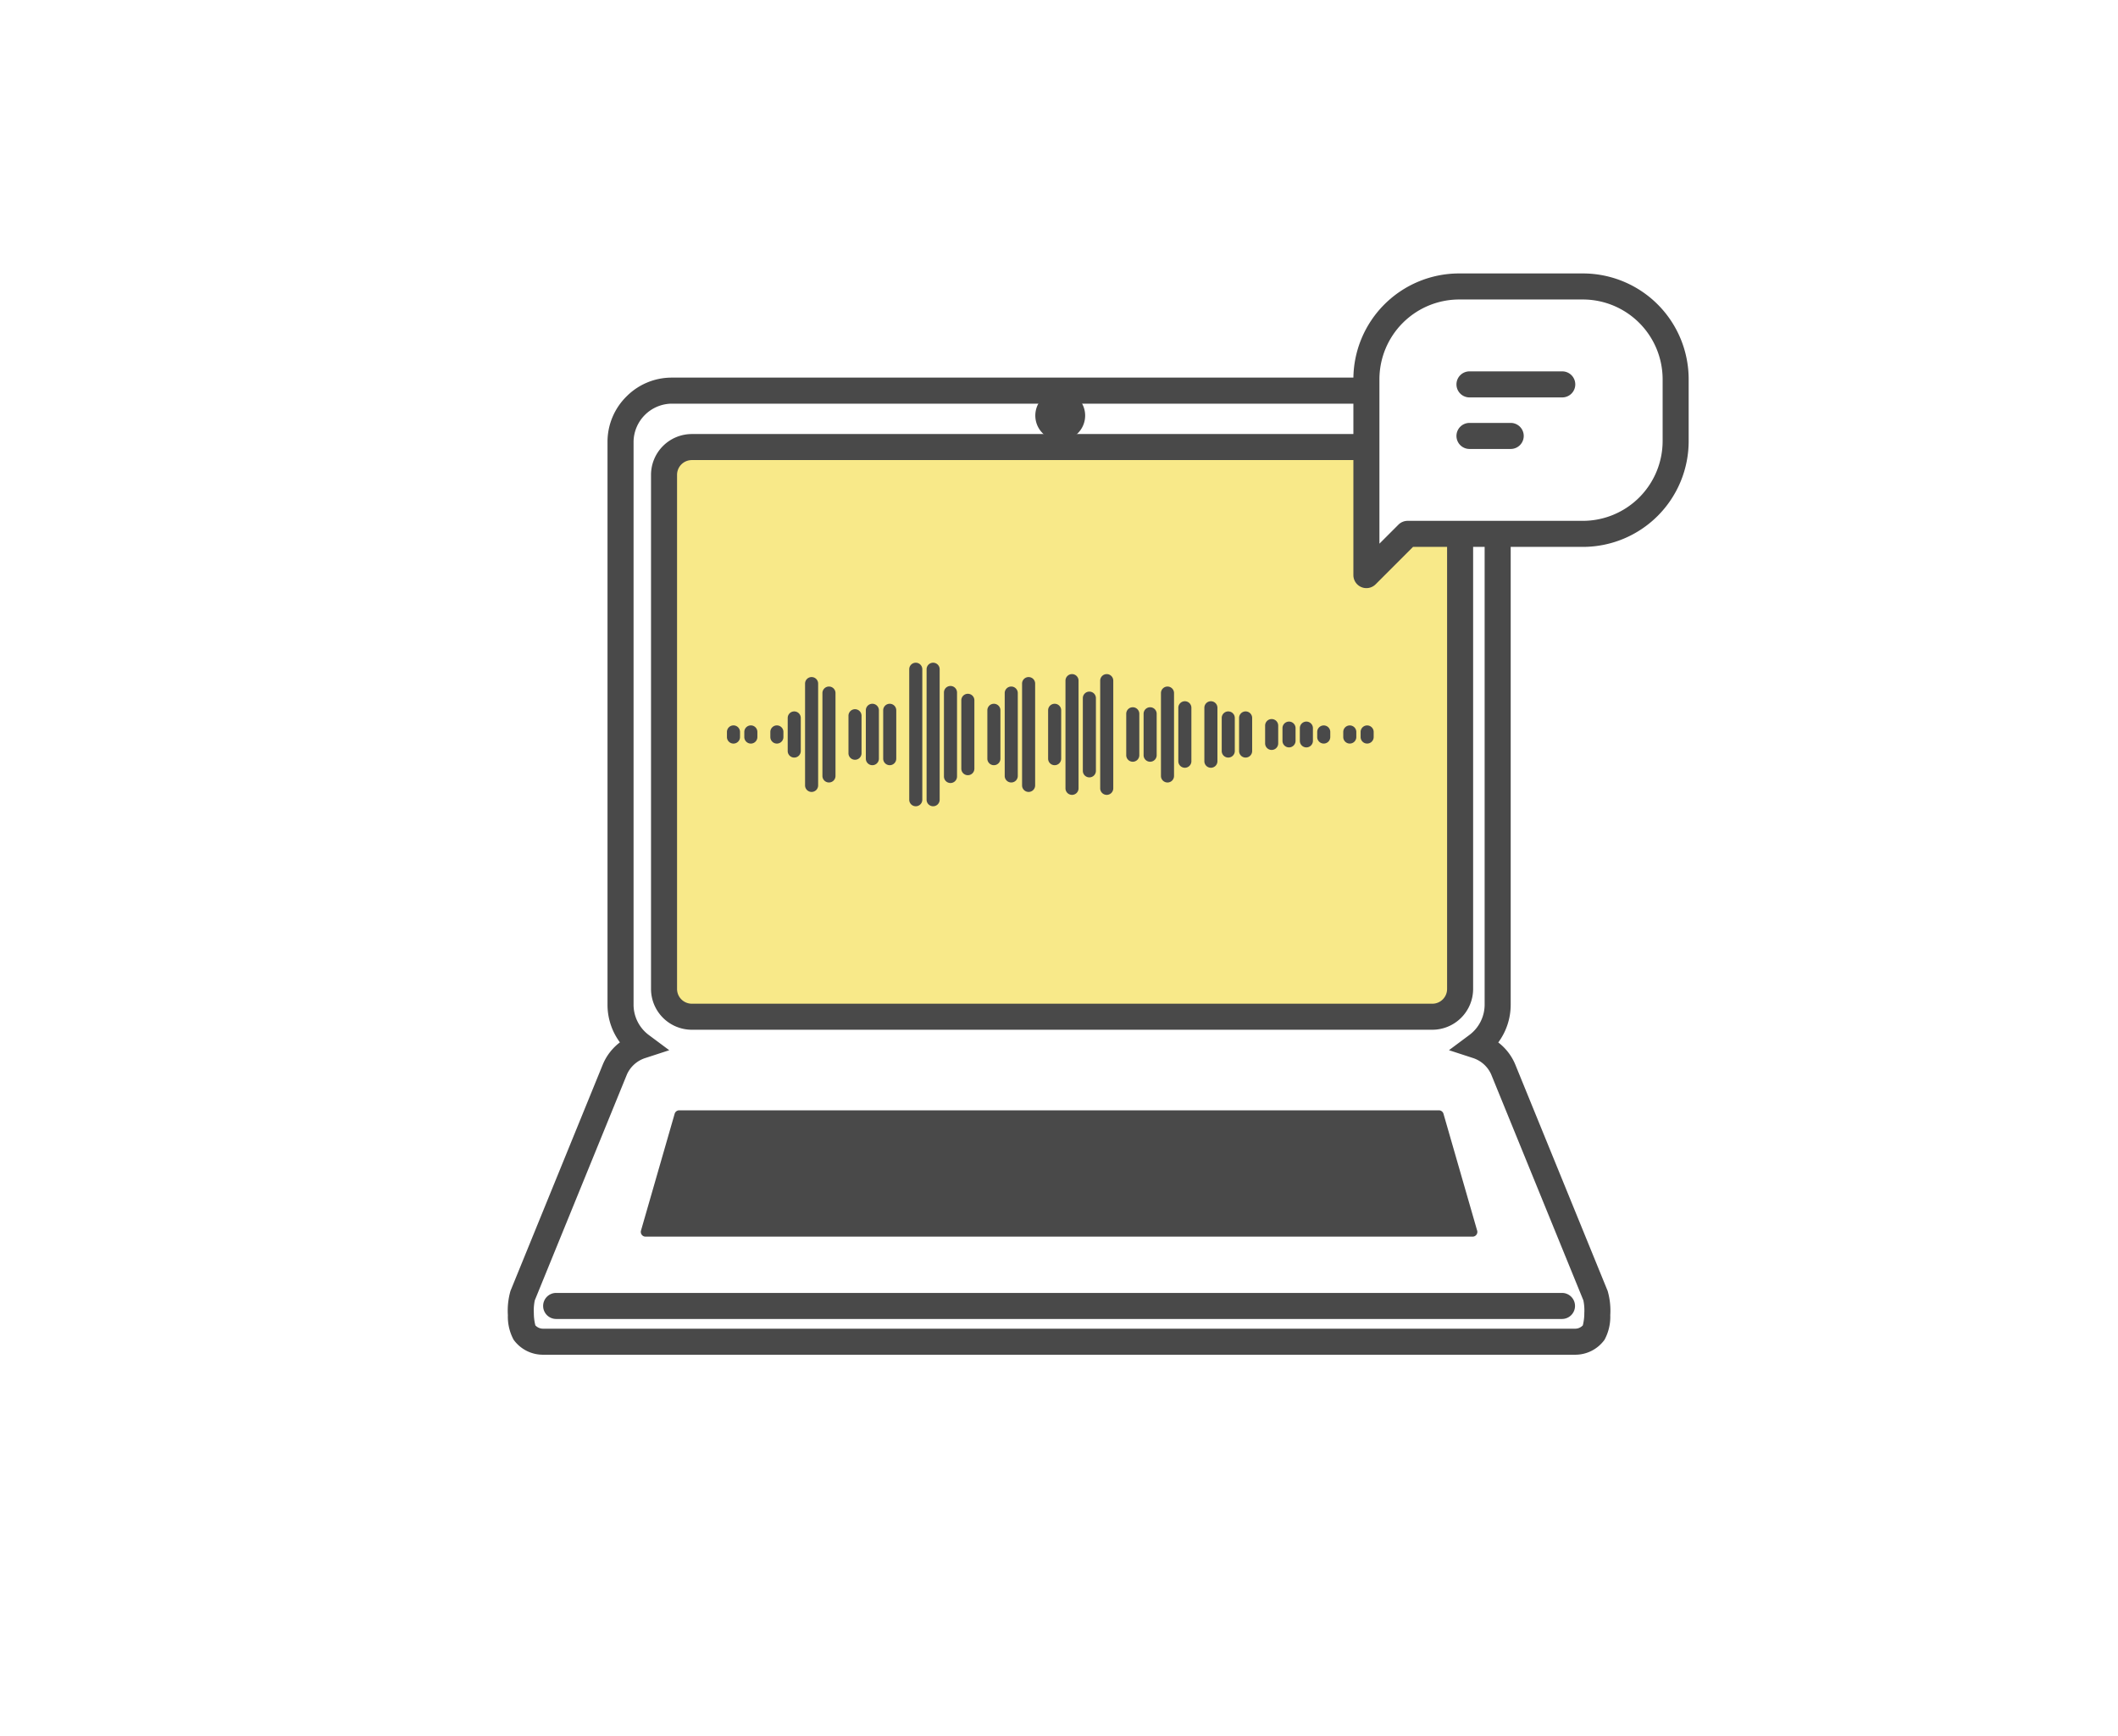 <svg xmlns="http://www.w3.org/2000/svg" width="244" height="200" viewBox="0 0 244 200"><path fill="#fff" d="M0 0h244v200H0z"/><g transform="translate(60 45)"><path d="M123.806 104.251l-10.612-26.008a4.944 4.944 0 00-3.045-2.791 5.846 5.846 0 002.387-4.675V5.892A5.937 5.937 0 00106.649 0H17.376a5.938 5.938 0 00-5.888 5.892v64.886a5.846 5.846 0 002.388 4.675 4.967 4.967 0 00-3.058 2.791L.211 104.251a7.537 7.537 0 00.189 4.228 2.643 2.643 0 002.22 1.081H121.4a2.637 2.637 0 002.217-1.081 7.538 7.538 0 00.189-4.228z" fill="#fff"/><path d="M121.4 111.06H2.624a4.157 4.157 0 01-3.456-1.73 5.569 5.569 0 01-.659-2.83 8.22 8.22 0 01.3-2.79l.012-.031 10.6-25.994a6.149 6.149 0 011.995-2.608 7.294 7.294 0 01-1.429-4.3V5.892A7.337 7.337 0 0112.165.68a7.327 7.327 0 015.211-2.18h89.273A7.326 7.326 0 01111.86.68a7.337 7.337 0 012.176 5.212v64.886a7.294 7.294 0 01-1.431 4.308 6.163 6.163 0 011.984 2.605l10.619 26.025a8.235 8.235 0 01.3 2.788 5.561 5.561 0 01-.657 2.826 4.154 4.154 0 01-3.451 1.73zM1.675 107.676a1.206 1.206 0 00.949.384H121.4a1.2 1.2 0 00.946-.383 5.764 5.764 0 00.171-1.422 5.619 5.619 0 00-.109-1.462l-10.615-26.014a3.467 3.467 0 00-2.107-1.9l-2.762-.9 2.328-1.734a4.369 4.369 0 001.783-3.472V5.892a4.448 4.448 0 00-4.386-4.392H17.376a4.449 4.449 0 00-4.388 4.392v64.886a4.369 4.369 0 001.783 3.472l2.329 1.733-2.761.9a3.483 3.483 0 00-2.12 1.9l-.012.031L1.61 104.793a5.615 5.615 0 00-.11 1.461 5.762 5.762 0 00.175 1.422z" fill="#494949"/><rect width="91.712" height="65.626" rx="3.202" transform="translate(16.499 6.5)" fill="#f8e989"/><path d="M19.699 5h85.31a4.707 4.707 0 014.7 4.7v59.224a4.707 4.707 0 01-4.7 4.7h-85.31a4.707 4.707 0 01-4.7-4.7V9.7a4.707 4.707 0 014.7-4.7zm85.31 65.626a1.7 1.7 0 001.7-1.7V9.7a1.7 1.7 0 00-1.7-1.7h-85.31a1.7 1.7 0 00-1.7 1.7v59.224a1.7 1.7 0 001.7 1.7zm5.141 26.059l-3.856-13.38a.549.549 0 00-.528-.4H18.249a.549.549 0 00-.528.4L13.844 96.76a.549.549 0 00.528.7h95.276a.549.549 0 00.5-.773m9.798 10.254H4.071a1.5 1.5 0 01-1.5-1.5 1.5 1.5 0 011.5-1.5h115.875a1.5 1.5 0 011.5 1.5 1.5 1.5 0 01-1.5 1.5z" fill="#494949"/><path d="M65.013 2.872A2.871 2.871 0 1162.142.001a2.871 2.871 0 012.871 2.871M31.499 42.27a.753.753 0 01-.753-.753v-3.811a.753.753 0 01.753-.753.753.753 0 01.753.753v3.811a.753.753 0 01-.753.753zm4 2.87a.754.754 0 01-.753-.753V34.84a.754.754 0 01.753-.754.754.754 0 01.753.754v9.542a.754.754 0 01-.753.758zm3-2.617a.754.754 0 01-.753-.753v-4.317a.754.754 0 01.753-.754.754.754 0 01.753.754v4.316a.754.754 0 01-.753.754zm2 .626a.754.754 0 01-.753-.753v-5.57a.754.754 0 01.753-.754.754.754 0 01.753.754v5.57a.754.754 0 01-.753.753zm2 0a.754.754 0 01-.753-.753v-5.57a.754.754 0 01.753-.754.754.754 0 01.753.754v5.57a.754.754 0 01-.753.753zm-9 3.079a.753.753 0 01-.753-.753V33.749a.753.753 0 01.753-.753.753.753 0 01.753.753v11.725a.753.753 0 01-.753.754zm12 1.651a.754.754 0 01-.753-.753V32.097a.754.754 0 01.753-.754.754.754 0 01.753.754v15.029a.754.754 0 01-.753.753zm2 0a.754.754 0 01-.753-.753V32.097a.754.754 0 01.753-.754.754.754 0 01.753.754v15.029a.754.754 0 01-.753.753zm4-3.578a.753.753 0 01-.753-.754v-7.872a.753.753 0 01.753-.754.753.753 0 01.753.754v7.872a.753.753 0 01-.753.754zm5 .839a.754.754 0 01-.753-.753V34.84a.754.754 0 01.753-.754.754.754 0 01.753.754v9.542a.754.754 0 01-.753.758zm-2-1.991a.754.754 0 01-.753-.753v-5.57a.754.754 0 01.753-.754.754.754 0 01.753.754v5.57a.754.754 0 01-.753.753zm7 0a.754.754 0 01-.753-.753v-5.57a.754.754 0 01.753-.754.754.754 0 01.753.754v5.57a.754.754 0 01-.753.753zm-12 2.053a.753.753 0 01-.753-.753v-9.674a.753.753 0 01.753-.753.753.753 0 01.753.753v9.673a.753.753 0 01-.753.754zm9 1.026a.753.753 0 01-.753-.753V33.749a.753.753 0 01.753-.753.753.753 0 01.753.753v11.725a.753.753 0 01-.753.754zm5 .339a.754.754 0 01-.753-.758v-12.4a.754.754 0 01.753-.754.754.754 0 01.753.754v12.4a.754.754 0 01-.753.758zm2-2.015a.754.754 0 01-.753-.753v-8.374a.754.754 0 01.753-.754.754.754 0 01.753.754v8.373a.754.754 0 01-.753.754zm2 2.015a.754.754 0 01-.753-.758v-12.4a.754.754 0 01.753-.754.754.754 0 01.753.754v12.4a.754.754 0 01-.753.758zm5-3.817a.753.753 0 01-.753-.753v-4.771a.753.753 0 01.753-.753.753.753 0 01.753.753v4.771a.753.753 0 01-.753.753zm-2 0a.753.753 0 01-.753-.753v-4.771a.753.753 0 01.753-.753.753.753 0 01.753.753v4.771a.753.753 0 01-.753.753zm4 2.391a.754.754 0 01-.753-.753v-9.547a.754.754 0 01.753-.754.754.754 0 01.753.754v9.542a.754.754 0 01-.753.758zm5-1.698a.753.753 0 01-.753-.753v-6.156a.753.753 0 01.753-.753.753.753 0 01.753.753v6.156a.753.753 0 01-.753.753zm-3 0a.753.753 0 01-.753-.753v-6.156a.753.753 0 01.753-.753.753.753 0 01.753.753v6.156a.753.753 0 01-.753.753zm7-1.173a.753.753 0 01-.753-.753v-3.811a.753.753 0 01.753-.753.753.753 0 01.753.753v3.811a.753.753 0 01-.753.753zm-2 0a.753.753 0 01-.753-.753v-3.811a.753.753 0 01.753-.753.753.753 0 01.753.753v3.811a.753.753 0 01-.753.753zm5-.879a.753.753 0 01-.753-.753v-2.052a.753.753 0 01.753-.753.753.753 0 01.753.753v2.052a.753.753 0 01-.753.753zm2-.293a.754.754 0 01-.753-.753v-1.466a.754.754 0 01.753-.754.754.754 0 01.753.754v1.466a.754.754 0 01-.753.753zm2 0a.754.754 0 01-.753-.753v-1.466a.754.754 0 01.753-.754.754.754 0 01.753.754v1.466a.754.754 0 01-.753.753zm-61-.44a.754.754 0 01-.753-.754v-.586a.754.754 0 01.753-.754.754.754 0 01.753.754v.586a.754.754 0 01-.753.754zm-3 0a.754.754 0 01-.753-.754v-.586a.754.754 0 01.753-.754.754.754 0 01.753.754v.586a.754.754 0 01-.753.754zm-2 0a.754.754 0 01-.753-.754v-.586a.754.754 0 01.753-.754.754.754 0 01.753.754v.586a.754.754 0 01-.753.754zm68-.002a.752.752 0 01-.752-.752v-.584a.752.752 0 01.752-.752.752.752 0 01.752.752v.584a.752.752 0 01-.752.752zm3 0a.752.752 0 01-.752-.752v-.584a.752.752 0 01.752-.752.752.752 0 01.752.752v.584a.752.752 0 01-.752.752zm2 0a.752.752 0 01-.752-.752v-.584a.752.752 0 01.752-.752.752.752 0 01.752.752v.584a.752.752 0 01-.752.752z" fill="#494949"/></g><path d="M162.164 61.5h20.188a10.687 10.687 0 0010.687-10.687v-7.125A10.687 10.687 0 00182.352 33h-14.25a10.687 10.687 0 00-10.688 10.688V66.25z" fill="#fff"/><path d="M157.414 67.75a1.5 1.5 0 01-1.5-1.5V43.688A12.187 12.187 0 01168.102 31.5h14.25a12.187 12.187 0 0112.187 12.188v7.125A12.187 12.187 0 01182.352 63h-19.567l-4.31 4.311a1.5 1.5 0 01-1.061.439zm10.688-33.25a9.2 9.2 0 00-9.188 9.188v18.941l2.189-2.189a1.5 1.5 0 011.061-.44h20.188a9.2 9.2 0 009.188-9.187v-7.125a9.2 9.2 0 00-9.188-9.188z" fill="#494949"/><path d="M179.977 45.781h-10.688a1.5 1.5 0 01-1.5-1.5 1.5 1.5 0 011.5-1.5h10.688a1.5 1.5 0 011.5 1.5 1.5 1.5 0 01-1.5 1.5zm-5.938 5.938h-4.75a1.5 1.5 0 01-1.5-1.5 1.5 1.5 0 011.5-1.5h4.75a1.5 1.5 0 011.5 1.5 1.5 1.5 0 01-1.5 1.5z" fill="#494949"/></svg>